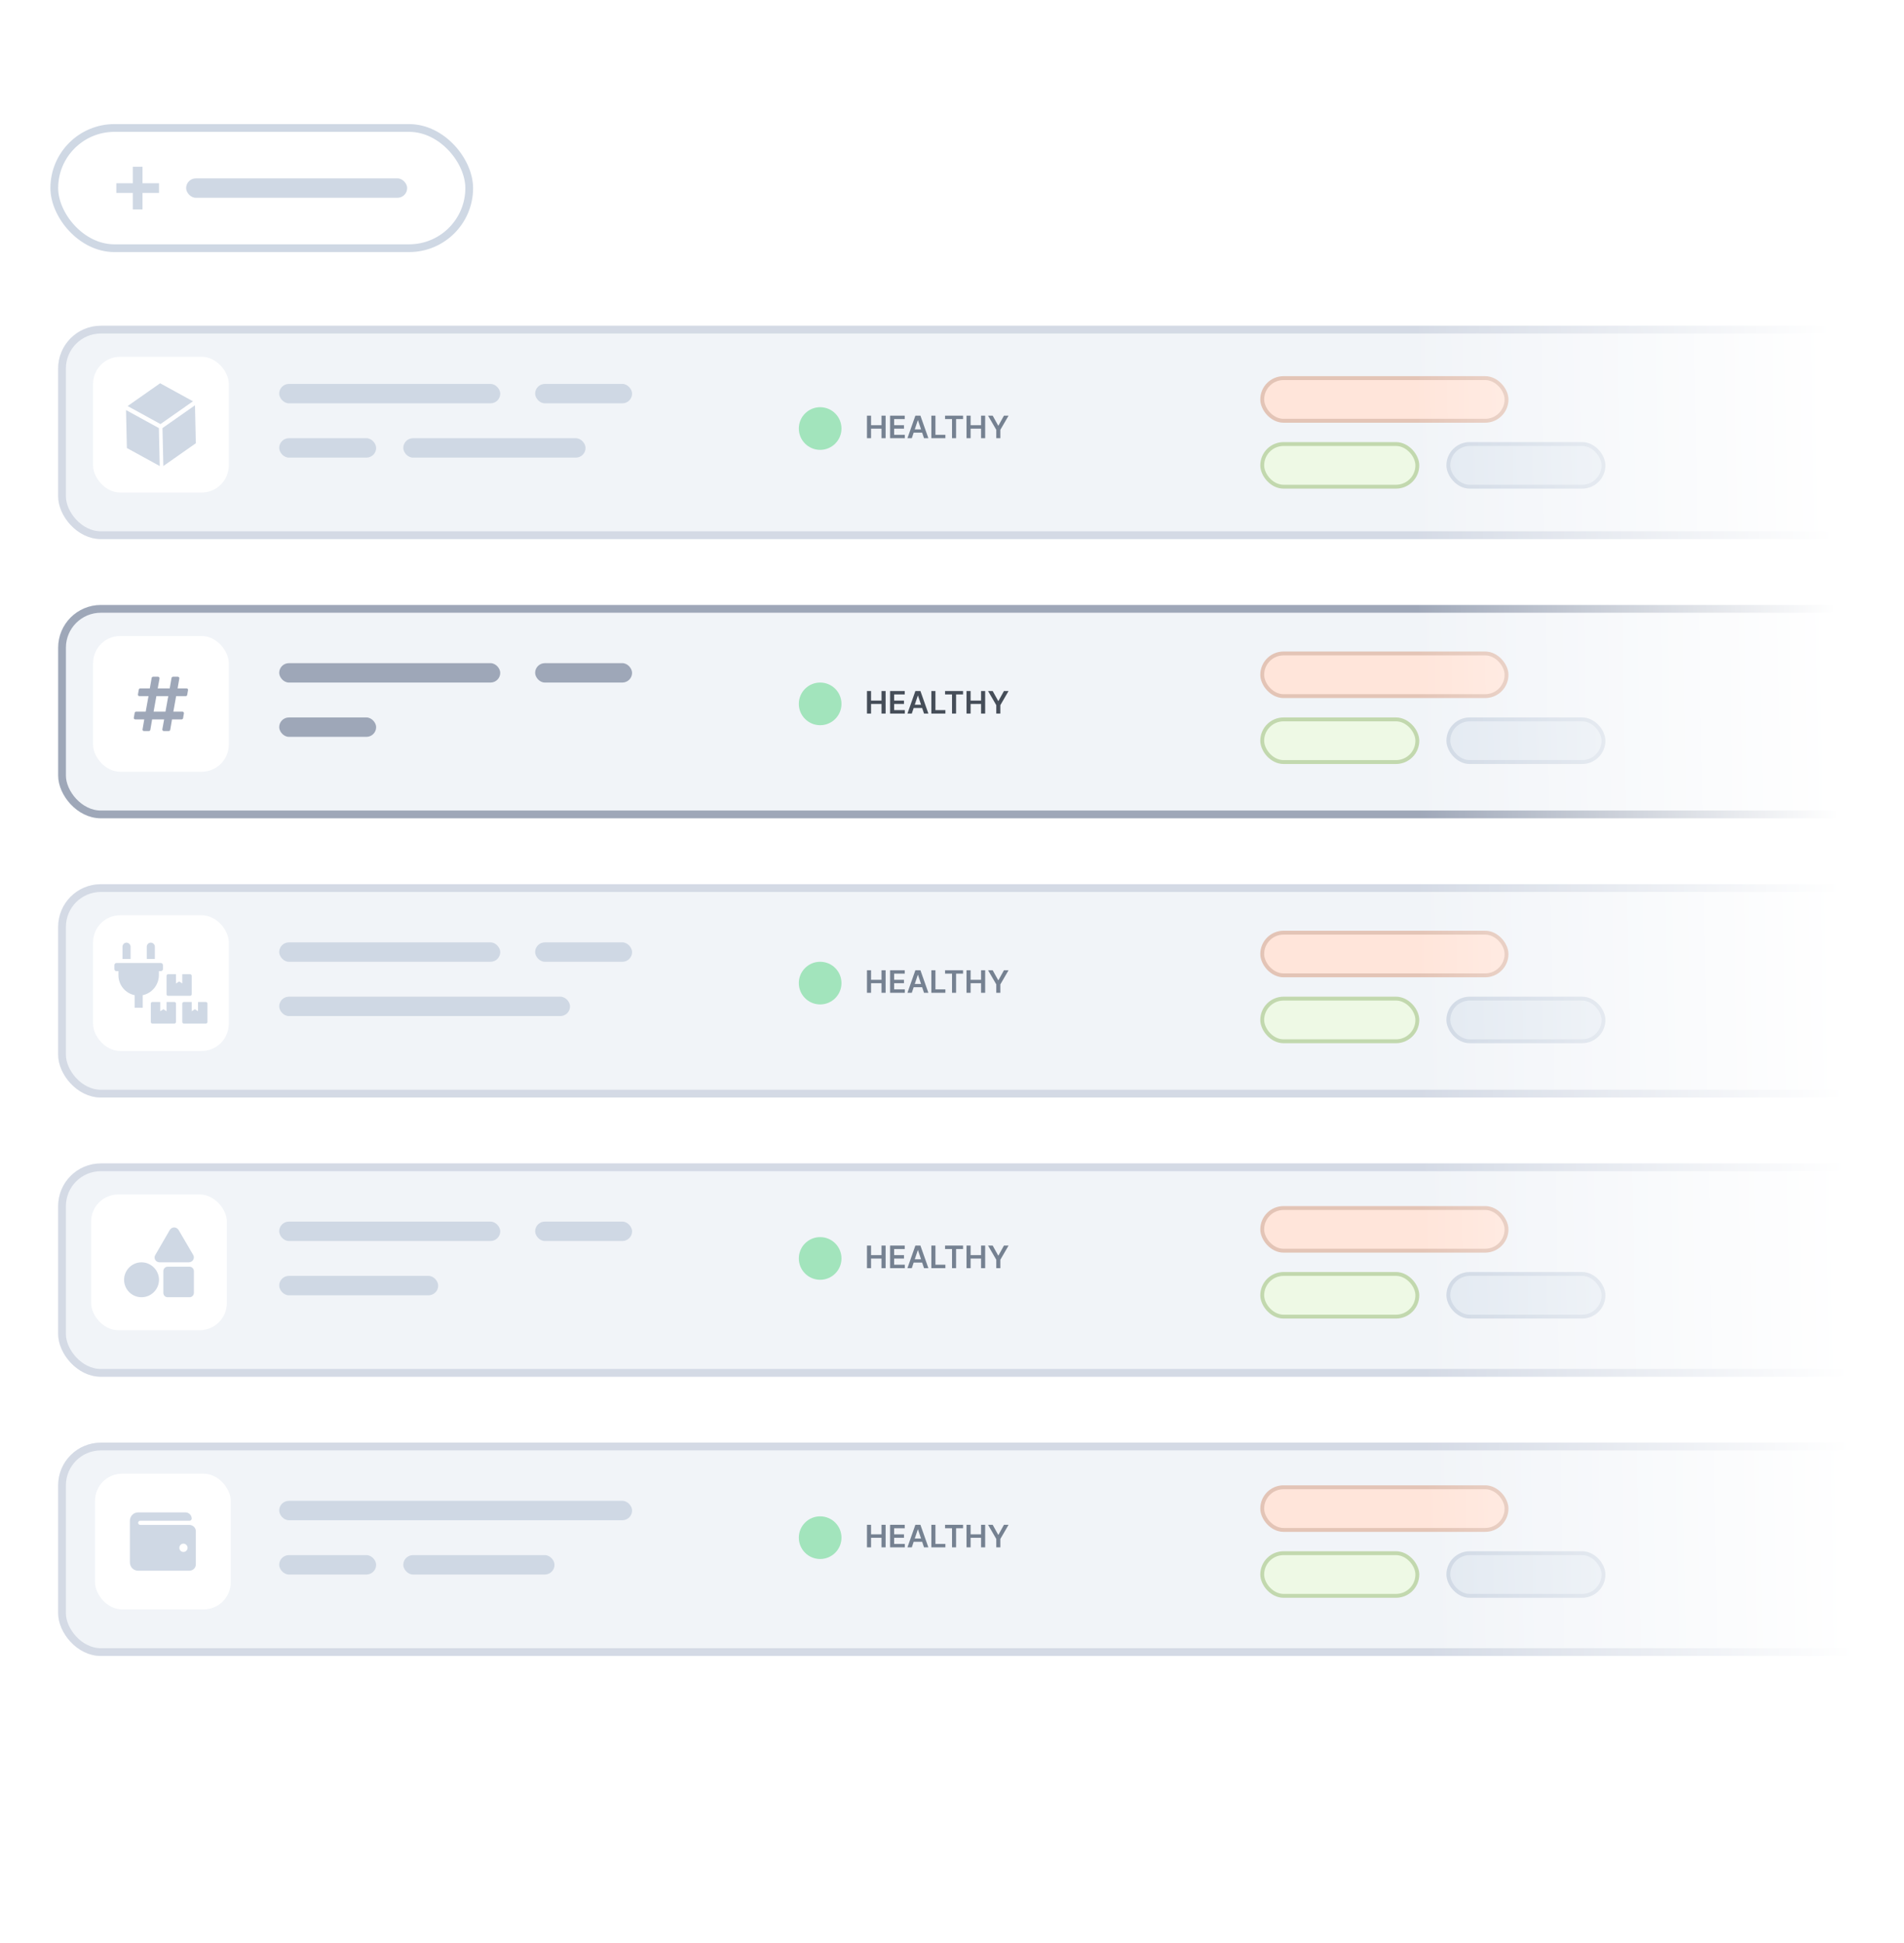 <svg width="491" height="501" viewBox="0 0 491 501" fill="none" xmlns="http://www.w3.org/2000/svg">
<g clip-path="url(#clip0_1343_4237)">
<rect width="491" height="501" fill="white"/>
<g filter="url(#filter0_d_1343_4237)">
<rect x="13" y="82" width="555" height="55" rx="11" fill="#F1F4F8"/>
<rect x="14" y="83" width="553" height="53" rx="10" stroke="#D4DAE5" stroke-width="2"/>
</g>
<rect x="72" y="99" width="57" height="5" rx="2.5" fill="#CFD8E4"/>
<rect x="138" y="99" width="25" height="5" rx="2.5" fill="#CFD8E4"/>
<rect x="72" y="113" width="25" height="5" rx="2.5" fill="#CFD8E4"/>
<rect x="104" y="113" width="47" height="5" rx="2.5" fill="#CFD8E4"/>
<rect x="24" y="92" width="35" height="35" rx="7" fill="white"/>
<path d="M41.188 120.17L32.719 115.524L32.5 105.739L40.969 110.385L41.188 120.17Z" fill="#CFD8E4"/>
<path d="M41.383 109.35L32.914 104.704L41.293 98.83L49.762 103.476L41.383 109.35Z" fill="#CFD8E4"/>
<path d="M50.279 104.511L50.5 114.295L42.12 120.17L41.9 110.385L50.279 104.511Z" fill="#CFD8E4"/>
<circle cx="211.5" cy="110.5" r="5.5" fill="#A2E4BC"/>
<path d="M223.574 113V107.182H224.628V109.645H227.324V107.182H228.381V113H227.324V110.528H224.628V113H223.574ZM229.527 113V107.182H233.311V108.065H230.581V109.645H233.115V110.528H230.581V112.116H233.334V113H229.527ZM235.134 113H234.009L236.057 107.182H237.358L239.409 113H238.284L236.73 108.375H236.685L235.134 113ZM235.17 110.719H238.239V111.565H235.17V110.719ZM240.175 113V107.182H241.229V112.116H243.792V113H240.175ZM243.709 108.065V107.182H248.351V108.065H246.553V113H245.507V108.065H243.709ZM249.246 113V107.182H250.3V109.645H252.996V107.182H254.053V113H252.996V110.528H250.3V113H249.246ZM254.801 107.182H255.991L257.415 109.756H257.472L258.895 107.182H260.085L257.969 110.83V113H256.918V110.83L254.801 107.182Z" fill="#758191"/>
<rect x="325.5" y="97.5" width="63" height="11" rx="5.5" fill="#FFE5DA" stroke="#E3C4B6"/>
<rect x="325.5" y="114.5" width="40" height="11" rx="5.5" fill="#EEF9E5" stroke="#C2D8AE"/>
<rect x="373.5" y="114.5" width="40" height="11" rx="5.5" fill="#E2E9F1" stroke="#CFD8E4"/>
<g filter="url(#filter1_d_1343_4237)">
<rect x="13" y="154" width="555" height="55" rx="11" fill="#F1F4F8"/>
<rect x="14" y="155" width="553" height="53" rx="10" stroke="#9EA7B8" stroke-width="2"/>
</g>
<rect x="72" y="171" width="57" height="5" rx="2.5" fill="#9EA7B8"/>
<rect x="138" y="171" width="25" height="5" rx="2.5" fill="#9EA7B8"/>
<rect x="72" y="185" width="25" height="5" rx="2.5" fill="#9EA7B8"/>
<rect x="24" y="164" width="35" height="35" rx="7" fill="white"/>
<path d="M48.269 179.219L48.488 177.969C48.55 177.719 48.363 177.5 48.113 177.5H45.799L46.237 174.969C46.299 174.719 46.112 174.5 45.862 174.5H44.611C44.423 174.5 44.267 174.656 44.236 174.812L43.767 177.5H40.672L41.14 174.969C41.172 174.719 40.984 174.5 40.765 174.5H39.483C39.296 174.5 39.139 174.656 39.108 174.812L38.639 177.5H36.169C35.982 177.5 35.825 177.656 35.794 177.813L35.575 179.062C35.544 179.312 35.7 179.5 35.95 179.5H38.295L37.576 183.5H35.106C34.919 183.5 34.762 183.656 34.731 183.812L34.512 185.062C34.45 185.312 34.637 185.5 34.887 185.5H37.201L36.763 188.063C36.701 188.313 36.888 188.5 37.138 188.5H38.389C38.577 188.5 38.733 188.375 38.764 188.219L39.233 185.5H42.328L41.86 188.063C41.828 188.313 42.016 188.5 42.235 188.5H43.517C43.704 188.5 43.861 188.375 43.892 188.219L44.361 185.5H46.831C47.018 185.5 47.175 185.375 47.206 185.219L47.425 183.969C47.456 183.719 47.3 183.5 47.05 183.5H44.705L45.424 179.5H47.894C48.081 179.5 48.238 179.375 48.269 179.219ZM42.672 183.5H39.608L40.328 179.5H43.392L42.672 183.5Z" fill="#9EA7B8"/>
<circle cx="211.5" cy="181.5" r="5.5" fill="#A2E4BC"/>
<path d="M223.574 184V178.182H224.628V180.645H227.324V178.182H228.381V184H227.324V181.528H224.628V184H223.574ZM229.527 184V178.182H233.311V179.065H230.581V180.645H233.115V181.528H230.581V183.116H233.334V184H229.527ZM235.134 184H234.009L236.057 178.182H237.358L239.409 184H238.284L236.73 179.375H236.685L235.134 184ZM235.17 181.719H238.239V182.565H235.17V181.719ZM240.175 184V178.182H241.229V183.116H243.792V184H240.175ZM243.709 179.065V178.182H248.351V179.065H246.553V184H245.507V179.065H243.709ZM249.246 184V178.182H250.3V180.645H252.996V178.182H254.053V184H252.996V181.528H250.3V184H249.246ZM254.801 178.182H255.991L257.415 180.756H257.472L258.895 178.182H260.085L257.969 181.83V184H256.918V181.83L254.801 178.182Z" fill="#454D58"/>
<rect x="325.5" y="168.5" width="63" height="11" rx="5.5" fill="#FFE5DA" stroke="#E3C4B6"/>
<rect x="325.5" y="185.5" width="40" height="11" rx="5.5" fill="#EEF9E5" stroke="#C2D8AE"/>
<rect x="373.5" y="185.5" width="40" height="11" rx="5.5" fill="#E2E9F1" stroke="#CFD8E4"/>
<g filter="url(#filter2_d_1343_4237)">
<rect x="13" y="226" width="555" height="55" rx="11" fill="#F1F4F8"/>
<rect x="14" y="227" width="553" height="53" rx="10" stroke="#D4DAE5" stroke-width="2"/>
</g>
<rect x="72" y="243" width="57" height="5" rx="2.5" fill="#CFD8E4"/>
<rect x="138" y="243" width="25" height="5" rx="2.5" fill="#CFD8E4"/>
<rect x="72" y="257" width="75" height="5" rx="2.5" fill="#CFD8E4"/>
<rect x="24" y="236" width="35" height="35" rx="7" fill="white"/>
<path d="M39.935 244.115C39.935 243.557 39.446 243.065 38.891 243.065C38.304 243.065 37.848 243.557 37.848 244.115V247.265H39.935V244.115ZM41.5 248.314H30.022C29.728 248.314 29.5 248.577 29.5 248.839V249.889C29.5 250.184 29.728 250.414 30.022 250.414H30.544V251.464C30.544 254.023 32.337 256.123 34.717 256.615V259.863H36.804V256.615C39.152 256.123 40.946 254.023 40.978 251.464V250.414H41.5C41.761 250.414 42.022 250.184 42.022 249.889V248.839C42.022 248.577 41.761 248.314 41.5 248.314ZM33.674 244.115C33.674 243.557 33.185 243.065 32.63 243.065C32.044 243.065 31.587 243.557 31.587 244.115V247.265H33.674V244.115Z" fill="#CFD8E4"/>
<path d="M53.094 258.367H51.065V260.753L50.254 260.231L49.442 260.753V258.367H47.413C47.185 258.367 47.007 258.566 47.007 258.765V263.537C47.007 263.761 47.185 263.935 47.413 263.935H53.094C53.297 263.935 53.5 263.761 53.5 263.537V258.765C53.5 258.566 53.297 258.367 53.094 258.367ZM43.355 256.777H49.036C49.239 256.777 49.442 256.603 49.442 256.379V251.607C49.442 251.408 49.239 251.209 49.036 251.209H47.007V253.595L46.196 253.073L45.384 253.595V251.209H43.355C43.127 251.209 42.949 251.408 42.949 251.607V256.379C42.949 256.603 43.127 256.777 43.355 256.777ZM44.978 258.367H42.949V260.753L42.138 260.231L41.326 260.753V258.367H39.297C39.069 258.367 38.891 258.566 38.891 258.765V263.537C38.891 263.761 39.069 263.935 39.297 263.935H44.978C45.181 263.935 45.384 263.761 45.384 263.537V258.765C45.384 258.566 45.181 258.367 44.978 258.367Z" fill="#CFD8E4"/>
<circle cx="211.5" cy="253.5" r="5.5" fill="#A2E4BC"/>
<path d="M223.574 256V250.182H224.628V252.645H227.324V250.182H228.381V256H227.324V253.528H224.628V256H223.574ZM229.527 256V250.182H233.311V251.065H230.581V252.645H233.115V253.528H230.581V255.116H233.334V256H229.527ZM235.134 256H234.009L236.057 250.182H237.358L239.409 256H238.284L236.73 251.375H236.685L235.134 256ZM235.17 253.719H238.239V254.565H235.17V253.719ZM240.175 256V250.182H241.229V255.116H243.792V256H240.175ZM243.709 251.065V250.182H248.351V251.065H246.553V256H245.507V251.065H243.709ZM249.246 256V250.182H250.3V252.645H252.996V250.182H254.053V256H252.996V253.528H250.3V256H249.246ZM254.801 250.182H255.991L257.415 252.756H257.472L258.895 250.182H260.085L257.969 253.83V256H256.918V253.83L254.801 250.182Z" fill="#758191"/>
<rect x="325.5" y="240.5" width="63" height="11" rx="5.5" fill="#FFE5DA" stroke="#E3C4B6"/>
<rect x="325.5" y="257.5" width="40" height="11" rx="5.5" fill="#EEF9E5" stroke="#C2D8AE"/>
<rect x="373.5" y="257.5" width="40" height="11" rx="5.5" fill="#E2E9F1" stroke="#CFD8E4"/>
<g filter="url(#filter3_d_1343_4237)">
<rect x="13" y="298" width="555" height="55" rx="11" fill="#F1F4F8"/>
<rect x="14" y="299" width="553" height="53" rx="10" stroke="#D4DAE5" stroke-width="2"/>
</g>
<rect x="72" y="315" width="57" height="5" rx="2.5" fill="#CFD8E4"/>
<rect x="138" y="315" width="25" height="5" rx="2.5" fill="#CFD8E4"/>
<rect x="72" y="329" width="41" height="5" rx="2.5" fill="#CFD8E4"/>
<rect x="23.5" y="308" width="35" height="35" rx="7" fill="white"/>
<path d="M36.5 325.5C34.004 325.5 32 327.539 32 330C32 332.496 34.004 334.5 36.5 334.5C38.961 334.5 41 332.496 41 330C41 327.539 38.961 325.5 36.5 325.5ZM49.824 323.602L46.062 317.168C45.816 316.781 45.395 316.5 44.902 316.5C44.445 316.5 44.023 316.781 43.777 317.168L40.051 323.602C39.523 324.445 40.156 325.5 41.176 325.5H48.664C49.684 325.5 50.316 324.445 49.824 323.602ZM48.875 326.625H43.25C42.617 326.625 42.125 327.152 42.125 327.75V333.375C42.125 334.008 42.617 334.5 43.25 334.5H48.875C49.473 334.5 50 334.008 50 333.375V327.75C50 327.152 49.473 326.625 48.875 326.625Z" fill="#CFD8E4"/>
<circle cx="211.5" cy="324.5" r="5.5" fill="#A2E4BC"/>
<path d="M223.574 327V321.182H224.628V323.645H227.324V321.182H228.381V327H227.324V324.528H224.628V327H223.574ZM229.527 327V321.182H233.311V322.065H230.581V323.645H233.115V324.528H230.581V326.116H233.334V327H229.527ZM235.134 327H234.009L236.057 321.182H237.358L239.409 327H238.284L236.73 322.375H236.685L235.134 327ZM235.17 324.719H238.239V325.565H235.17V324.719ZM240.175 327V321.182H241.229V326.116H243.792V327H240.175ZM243.709 322.065V321.182H248.351V322.065H246.553V327H245.507V322.065H243.709ZM249.246 327V321.182H250.3V323.645H252.996V321.182H254.053V327H252.996V324.528H250.3V327H249.246ZM254.801 321.182H255.991L257.415 323.756H257.472L258.895 321.182H260.085L257.969 324.83V327H256.918V324.83L254.801 321.182Z" fill="#758191"/>
<rect x="325.5" y="311.5" width="63" height="11" rx="5.5" fill="#FFE5DA" stroke="#E3C4B6"/>
<rect x="325.5" y="328.5" width="40" height="11" rx="5.5" fill="#EEF9E5" stroke="#C2D8AE"/>
<rect x="373.5" y="328.5" width="40" height="11" rx="5.5" fill="#E2E9F1" stroke="#CFD8E4"/>
<g filter="url(#filter4_d_1343_4237)">
<rect x="13" y="370" width="555" height="55" rx="11" fill="#F1F4F8"/>
<rect x="14" y="371" width="553" height="53" rx="10" stroke="#D4DAE5" stroke-width="2"/>
</g>
<rect x="72" y="387" width="91" height="5" rx="2.5" fill="#CFD8E4"/>
<rect x="104" y="401" width="39" height="5" rx="2.5" fill="#CFD8E4"/>
<rect x="72" y="401" width="25" height="5" rx="2.5" fill="#CFD8E4"/>
<rect x="24.5" y="380" width="35" height="35" rx="7" fill="white"/>
<path d="M48.807 393.203H36.156C35.857 393.203 35.625 392.968 35.625 392.666C35.625 392.398 35.857 392.129 36.156 392.129H48.906C49.172 392.129 49.438 391.894 49.438 391.592C49.438 390.719 48.707 389.981 47.844 389.981H35.625C34.43 389.981 33.5 390.954 33.5 392.129V402.871C33.5 404.079 34.43 405.019 35.625 405.019H48.807C49.736 405.019 50.5 404.314 50.5 403.408V394.815C50.5 393.942 49.736 393.203 48.807 393.203ZM47.312 400.185C46.715 400.185 46.25 399.715 46.25 399.111C46.25 398.541 46.715 398.037 47.312 398.037C47.877 398.037 48.375 398.541 48.375 399.111C48.375 399.715 47.877 400.185 47.312 400.185Z" fill="#CFD8E4"/>
<circle cx="211.5" cy="396.5" r="5.5" fill="#A2E4BC"/>
<path d="M223.574 399V393.182H224.628V395.645H227.324V393.182H228.381V399H227.324V396.528H224.628V399H223.574ZM229.527 399V393.182H233.311V394.065H230.581V395.645H233.115V396.528H230.581V398.116H233.334V399H229.527ZM235.134 399H234.009L236.057 393.182H237.358L239.409 399H238.284L236.73 394.375H236.685L235.134 399ZM235.17 396.719H238.239V397.565H235.17V396.719ZM240.175 399V393.182H241.229V398.116H243.792V399H240.175ZM243.709 394.065V393.182H248.351V394.065H246.553V399H245.507V394.065H243.709ZM249.246 399V393.182H250.3V395.645H252.996V393.182H254.053V399H252.996V396.528H250.3V399H249.246ZM254.801 393.182H255.991L257.415 395.756H257.472L258.895 393.182H260.085L257.969 396.83V399H256.918V396.83L254.801 393.182Z" fill="#758191"/>
<rect x="325.5" y="383.5" width="63" height="11" rx="5.5" fill="#FFE5DA" stroke="#E3C4B6"/>
<rect x="325.5" y="400.5" width="40" height="11" rx="5.5" fill="#EEF9E5" stroke="#C2D8AE"/>
<rect x="373.5" y="400.5" width="40" height="11" rx="5.5" fill="#E2E9F1" stroke="#CFD8E4"/>
<path d="M34.252 54V43H36.748V54H34.252ZM30 49.748V47.252H41V49.748H30Z" fill="#CFD8E4"/>
<rect x="48" y="46" width="57" height="5" rx="2.5" fill="#CFD8E4"/>
<rect x="14" y="33" width="107" height="31" rx="15.5" stroke="#CFD8E4" stroke-width="2"/>
<rect x="366" y="606" width="625" height="180" transform="rotate(-90 366 606)" fill="url(#paint0_linear_1343_4237)"/>
</g>
<defs>
<filter id="filter0_d_1343_4237" x="12" y="81" width="561" height="61" filterUnits="userSpaceOnUse" color-interpolation-filters="sRGB">
<feFlood flood-opacity="0" result="BackgroundImageFix"/>
<feColorMatrix in="SourceAlpha" type="matrix" values="0 0 0 0 0 0 0 0 0 0 0 0 0 0 0 0 0 0 127 0" result="hardAlpha"/>
<feOffset dx="2" dy="2"/>
<feGaussianBlur stdDeviation="1.5"/>
<feComposite in2="hardAlpha" operator="out"/>
<feColorMatrix type="matrix" values="0 0 0 0 0.812 0 0 0 0 0.847 0 0 0 0 0.894 0 0 0 0.5 0"/>
<feBlend mode="normal" in2="BackgroundImageFix" result="effect1_dropShadow_1343_4237"/>
<feBlend mode="normal" in="SourceGraphic" in2="effect1_dropShadow_1343_4237" result="shape"/>
</filter>
<filter id="filter1_d_1343_4237" x="12" y="153" width="561" height="61" filterUnits="userSpaceOnUse" color-interpolation-filters="sRGB">
<feFlood flood-opacity="0" result="BackgroundImageFix"/>
<feColorMatrix in="SourceAlpha" type="matrix" values="0 0 0 0 0 0 0 0 0 0 0 0 0 0 0 0 0 0 127 0" result="hardAlpha"/>
<feOffset dx="2" dy="2"/>
<feGaussianBlur stdDeviation="1.5"/>
<feComposite in2="hardAlpha" operator="out"/>
<feColorMatrix type="matrix" values="0 0 0 0 0.812 0 0 0 0 0.847 0 0 0 0 0.894 0 0 0 0.5 0"/>
<feBlend mode="normal" in2="BackgroundImageFix" result="effect1_dropShadow_1343_4237"/>
<feBlend mode="normal" in="SourceGraphic" in2="effect1_dropShadow_1343_4237" result="shape"/>
</filter>
<filter id="filter2_d_1343_4237" x="12" y="225" width="561" height="61" filterUnits="userSpaceOnUse" color-interpolation-filters="sRGB">
<feFlood flood-opacity="0" result="BackgroundImageFix"/>
<feColorMatrix in="SourceAlpha" type="matrix" values="0 0 0 0 0 0 0 0 0 0 0 0 0 0 0 0 0 0 127 0" result="hardAlpha"/>
<feOffset dx="2" dy="2"/>
<feGaussianBlur stdDeviation="1.5"/>
<feComposite in2="hardAlpha" operator="out"/>
<feColorMatrix type="matrix" values="0 0 0 0 0.812 0 0 0 0 0.847 0 0 0 0 0.894 0 0 0 0.5 0"/>
<feBlend mode="normal" in2="BackgroundImageFix" result="effect1_dropShadow_1343_4237"/>
<feBlend mode="normal" in="SourceGraphic" in2="effect1_dropShadow_1343_4237" result="shape"/>
</filter>
<filter id="filter3_d_1343_4237" x="12" y="297" width="561" height="61" filterUnits="userSpaceOnUse" color-interpolation-filters="sRGB">
<feFlood flood-opacity="0" result="BackgroundImageFix"/>
<feColorMatrix in="SourceAlpha" type="matrix" values="0 0 0 0 0 0 0 0 0 0 0 0 0 0 0 0 0 0 127 0" result="hardAlpha"/>
<feOffset dx="2" dy="2"/>
<feGaussianBlur stdDeviation="1.5"/>
<feComposite in2="hardAlpha" operator="out"/>
<feColorMatrix type="matrix" values="0 0 0 0 0.812 0 0 0 0 0.847 0 0 0 0 0.894 0 0 0 0.5 0"/>
<feBlend mode="normal" in2="BackgroundImageFix" result="effect1_dropShadow_1343_4237"/>
<feBlend mode="normal" in="SourceGraphic" in2="effect1_dropShadow_1343_4237" result="shape"/>
</filter>
<filter id="filter4_d_1343_4237" x="12" y="369" width="561" height="61" filterUnits="userSpaceOnUse" color-interpolation-filters="sRGB">
<feFlood flood-opacity="0" result="BackgroundImageFix"/>
<feColorMatrix in="SourceAlpha" type="matrix" values="0 0 0 0 0 0 0 0 0 0 0 0 0 0 0 0 0 0 127 0" result="hardAlpha"/>
<feOffset dx="2" dy="2"/>
<feGaussianBlur stdDeviation="1.5"/>
<feComposite in2="hardAlpha" operator="out"/>
<feColorMatrix type="matrix" values="0 0 0 0 0.812 0 0 0 0 0.847 0 0 0 0 0.894 0 0 0 0.5 0"/>
<feBlend mode="normal" in2="BackgroundImageFix" result="effect1_dropShadow_1343_4237"/>
<feBlend mode="normal" in="SourceGraphic" in2="effect1_dropShadow_1343_4237" result="shape"/>
</filter>
<linearGradient id="paint0_linear_1343_4237" x1="678.5" y1="606" x2="680.414" y2="715.541" gradientUnits="userSpaceOnUse">
<stop stop-color="white" stop-opacity="0"/>
<stop offset="1" stop-color="white"/>
</linearGradient>
<clipPath id="clip0_1343_4237">
<rect width="491" height="501" fill="white"/>
</clipPath>
</defs>
</svg>

